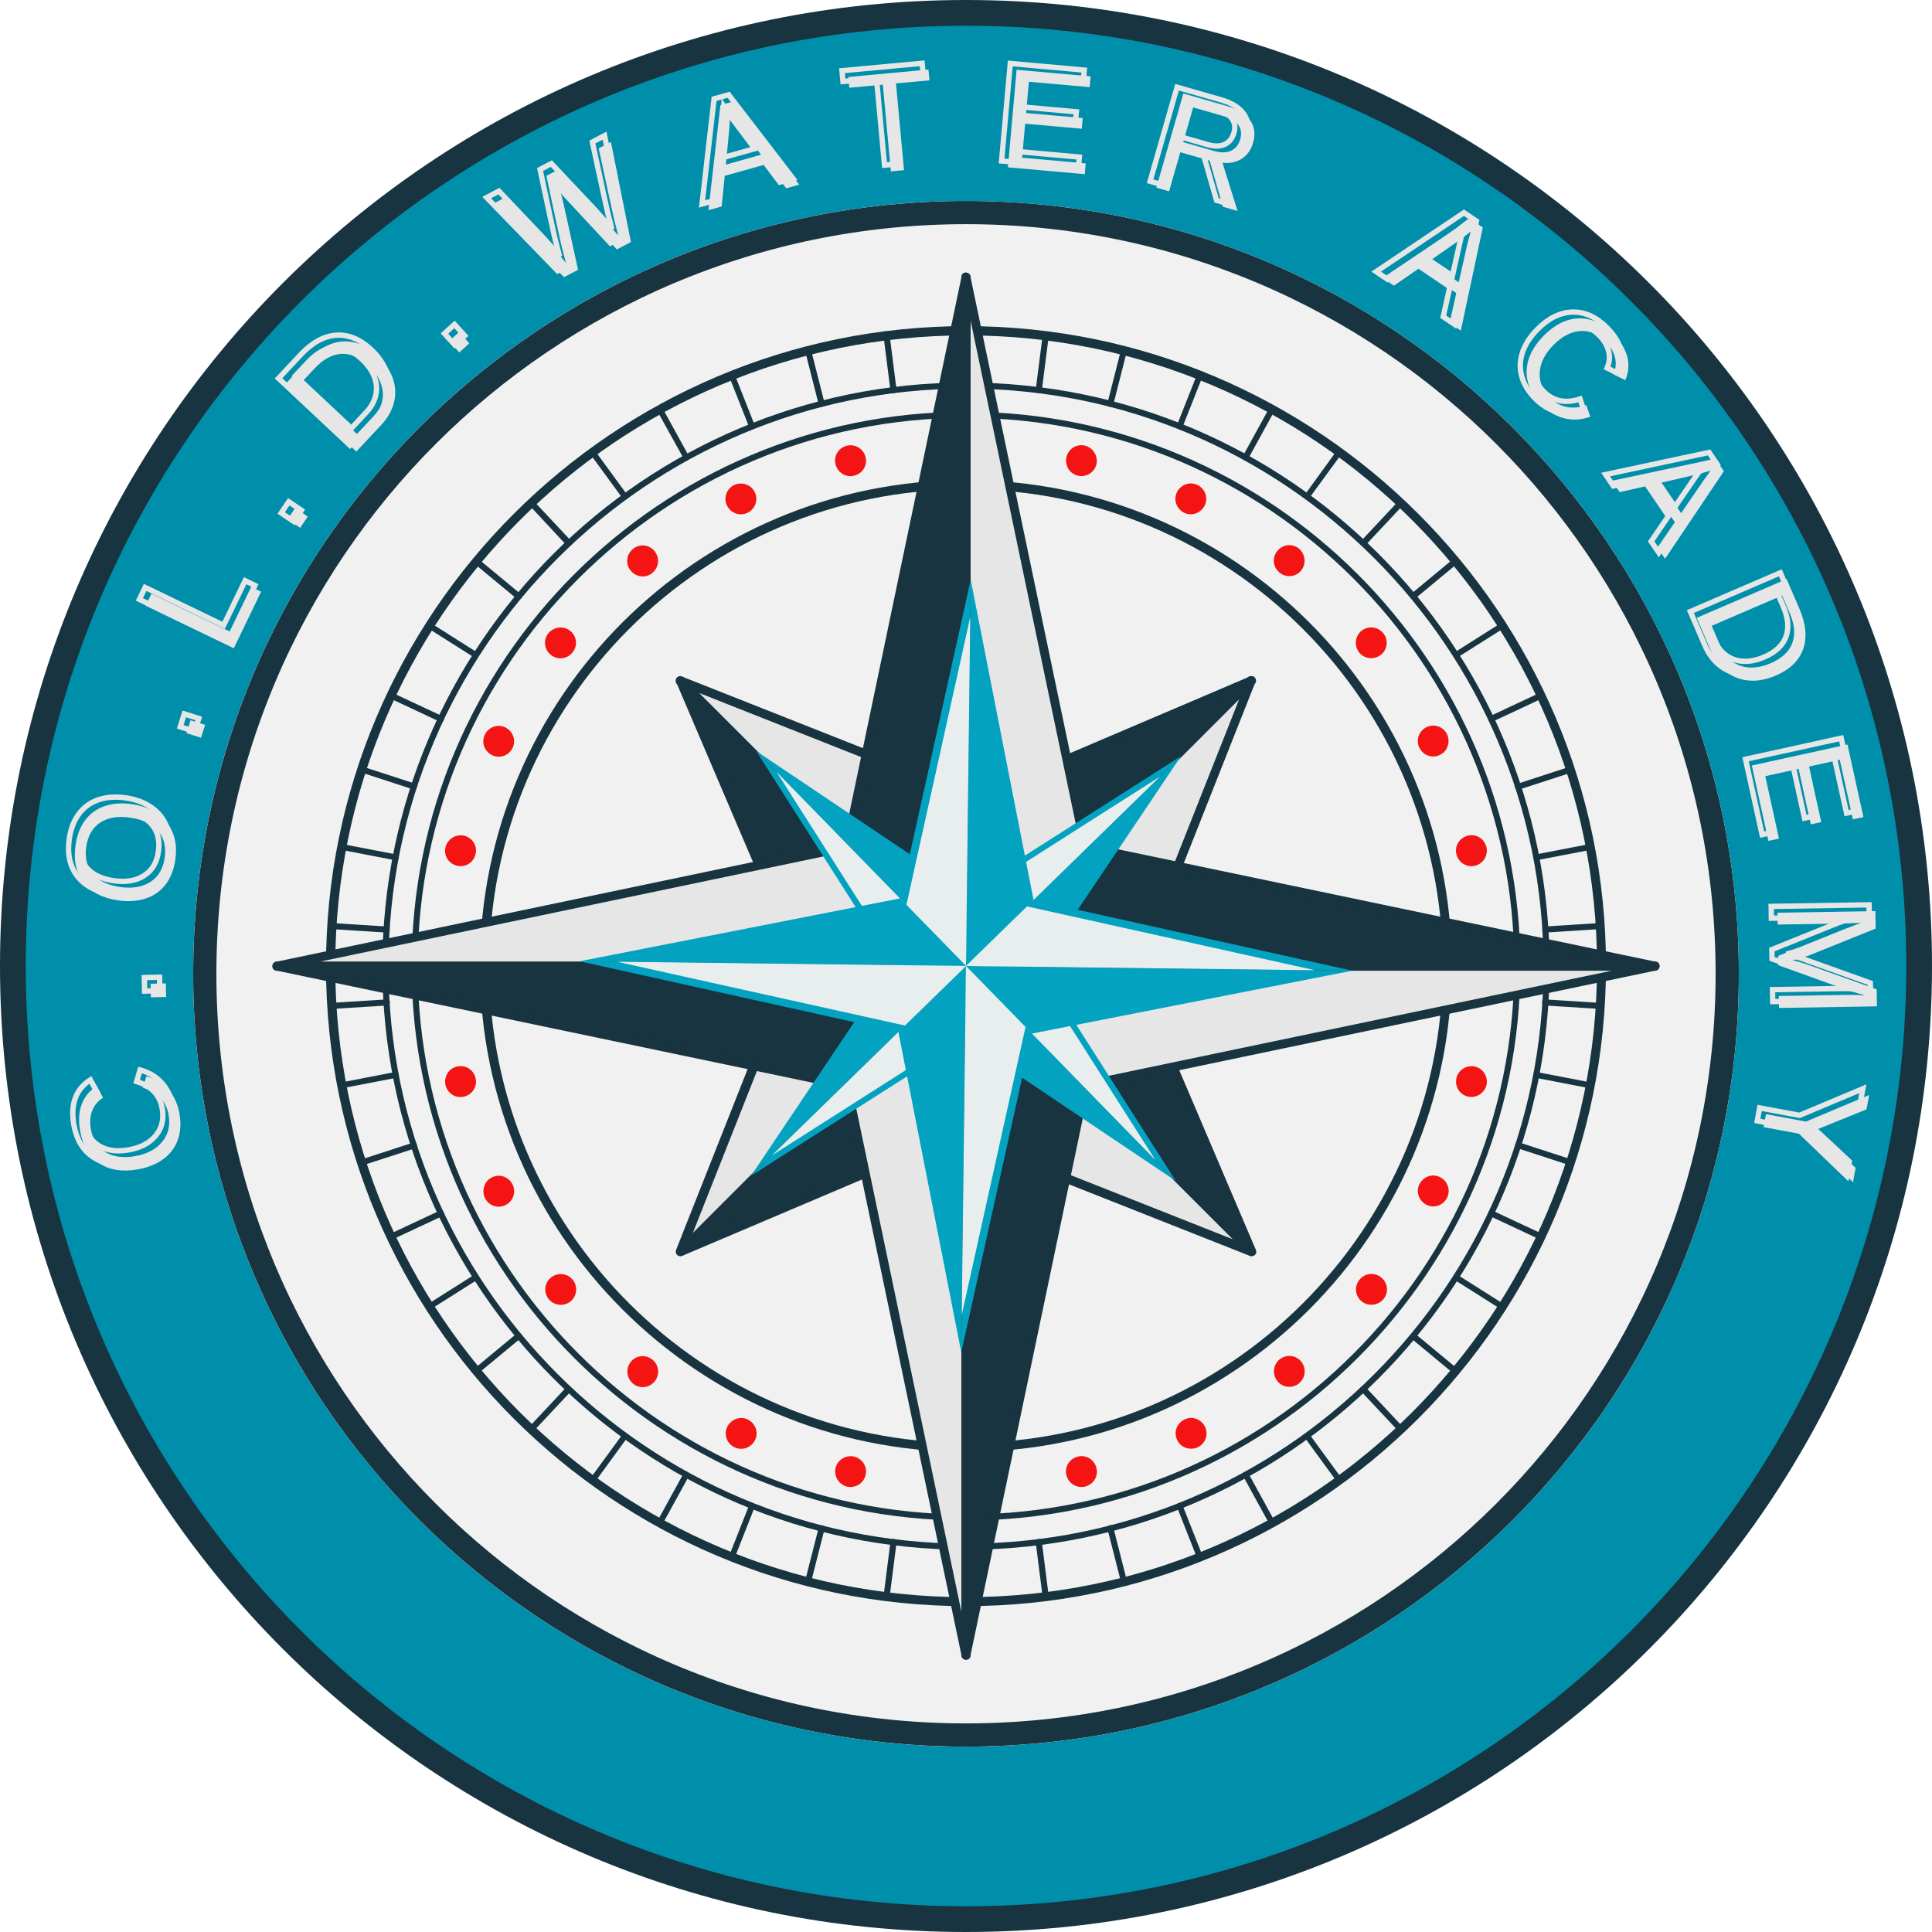 <svg xmlns:dc="http://purl.org/dc/elements/1.1/" xmlns:cc="http://creativecommons.org/ns#" xmlns:rdf="http://www.w3.org/1999/02/22-rdf-syntax-ns#" xmlns:svg="http://www.w3.org/2000/svg" xmlns="http://www.w3.org/2000/svg" xmlns:sodipodi="http://sodipodi.sourceforge.net/DTD/sodipodi-0.dtd" xmlns:inkscape="http://www.inkscape.org/namespaces/inkscape" width="1000" viewBox="0 0 750 750" height="1000" preserveAspectRatio="xMidYMid meet" id="svg1542" sodipodi:docname="Logo Cold Water Academy.svg" inkscape:version="1.0.2-2 (e86c870879, 2021-01-15)"><defs id="defs1230"><g id="g1195"></g><clipPath id="38d2c83a39"><path d="M 375 0 C 167.895 0 0 167.895 0 375 C 0 582.105 167.895 750 375 750 C 582.105 750 750 582.105 750 375 C 750 167.895 582.105 0 375 0 Z M 375 0 " clip-rule="nonzero" id="path1197"></path></clipPath><clipPath id="f9cbaa9f65"><path d="M 9.992 9.992 L 740.004 9.992 L 740.004 740.008 L 9.992 740.008 Z M 9.992 9.992 " clip-rule="nonzero" id="path1200"></path></clipPath><clipPath id="0f01c480a8"><path d="M 375 9.992 C 173.414 9.992 9.992 173.414 9.992 375 C 9.992 576.586 173.414 740.008 375 740.008 C 576.586 740.008 740.008 576.586 740.008 375 C 740.008 173.414 576.586 9.992 375 9.992 Z M 375 9.992 " clip-rule="nonzero" id="path1203"></path></clipPath><clipPath id="14f73bbad7"><path d="M 75 78.023 L 675 78.023 L 675 678.023 L 75 678.023 Z M 75 78.023 " clip-rule="nonzero" id="path1206"></path></clipPath><clipPath id="41c1a7d721"><path d="M 375 78.023 C 209.316 78.023 75 212.336 75 378.023 C 75 543.707 209.316 678.023 375 678.023 C 540.684 678.023 675 543.707 675 378.023 C 675 212.336 540.684 78.023 375 78.023 Z M 375 78.023 " clip-rule="nonzero" id="path1209"></path></clipPath><clipPath id="5738294012"><path d="M 105.656 105.656 L 644.156 105.656 L 644.156 644.156 L 105.656 644.156 Z M 105.656 105.656 " clip-rule="nonzero" id="path1212"></path></clipPath><clipPath id="be4fb81363"><path d="M 105.656 105.656 L 644.156 105.656 L 644.156 644.156 L 105.656 644.156 Z M 105.656 105.656 " clip-rule="nonzero" id="path1215"></path></clipPath><clipPath id="2afc8e4282"><path d="M 349 225 L 375 225 L 375 375 L 349 375 Z M 349 225 " clip-rule="nonzero" id="path1218"></path></clipPath><clipPath id="0bf1ec9a4c"><path d="M 374 225 L 401 225 L 401 375 L 374 375 Z M 374 225 " clip-rule="nonzero" id="path1221"></path></clipPath><clipPath id="f0764c5f47"><path d="M 225 374 L 375 374 L 375 401 L 225 401 Z M 225 374 " clip-rule="nonzero" id="path1224"></path></clipPath><clipPath id="736ab1291c"><path d="M 225 349 L 375 349 L 375 375 L 225 375 Z M 225 349 " clip-rule="nonzero" id="path1227"></path></clipPath></defs><g clip-path="url(#38d2c83a39)" id="g1234"><rect x="-75" width="900" fill="#183440" y="-75" height="900" fill-opacity="1" id="rect1232"></rect></g><g clip-path="url(#f9cbaa9f65)" id="g1240"><g clip-path="url(#0f01c480a8)" id="g1238"><path fill="#008fab" d="M 9.992,9.992 H 740.008 V 740.008 H 9.992 Z m 0,0" fill-opacity="1" fill-rule="nonzero" id="path1236"></path></g></g><g clip-path="url(#14f73bbad7)" id="g1248"><g clip-path="url(#41c1a7d721)" id="g1246"><path fill="#e6e6e6" d="M 75,78.023 H 675 V 678.023 H 75 Z m 0,0" fill-opacity="1" fill-rule="nonzero" id="path1242"></path><path stroke-linecap="butt" transform="matrix(0.75,0,0,0.75,75,78.023)" fill="none" stroke-linejoin="miter" d="M 400,9.56403e-4 C 179.089,9.56403e-4 1.34e-6,179.084 1.34e-6,400.001 c 0,220.911 179.089,400 400,400 220.911,0 400,-179.089 400,-400 C 800,179.084 620.911,9.56403e-4 400,9.56403e-4 Z m 0,0" stroke="#183440" stroke-width="24" stroke-opacity="1" stroke-miterlimit="4" id="path1244" style="fill:#f1f1f1;fill-opacity:1"></path></g></g><g fill="#e6e6e6" fill-opacity="1" id="g1256"><g transform="translate(72.911, 453.289)" id="g1254"><g id="g1252"><path d="M -37.625 -14.906 C -36.883 -10.77 -34.973 -7.789 -31.891 -5.969 C -28.805 -4.156 -24.945 -3.664 -20.312 -4.5 C -15.738 -5.332 -12.27 -7.195 -9.906 -10.094 C -7.551 -13 -6.742 -16.5 -7.484 -20.594 C -8.43 -25.832 -11.738 -29.301 -17.406 -31 L -16.078 -35.516 C -12.578 -34.555 -9.734 -32.832 -7.547 -30.344 C -5.359 -27.852 -3.93 -24.77 -3.266 -21.094 C -2.586 -17.32 -2.781 -13.922 -3.844 -10.891 C -4.914 -7.859 -6.773 -5.359 -9.422 -3.391 C -12.078 -1.422 -15.395 -0.07 -19.375 0.656 C -25.344 1.727 -30.312 0.961 -34.281 -1.641 C -38.25 -4.242 -40.75 -8.395 -41.781 -14.094 C -42.5 -18.082 -42.316 -21.555 -41.234 -24.516 C -40.16 -27.473 -38.207 -29.859 -35.375 -31.672 L -32.906 -27.156 C -34.926 -25.883 -36.336 -24.18 -37.141 -22.047 C -37.941 -19.922 -38.102 -17.539 -37.625 -14.906 Z M -37.625 -14.906 " id="path1250"></path></g></g></g><g fill="#e6e6e6" fill-opacity="1" id="g1264"><g transform="translate(64.587, 392.081)" id="g1262"><g id="g1260"><path d="M -0.109 -5.047 L -6.016 -4.922 L -6.125 -10.188 L -0.219 -10.312 Z M -0.109 -5.047 " id="path1258"></path></g></g></g><g fill="#e6e6e6" fill-opacity="1" id="g1272"><g transform="translate(64.477, 354.833)" id="g1270"><g id="g1268"><path d="M -13.281 -42.656 C -9.332 -42.094 -5.988 -40.848 -3.25 -38.922 C -0.508 -36.992 1.445 -34.504 2.625 -31.453 C 3.812 -28.41 4.133 -24.977 3.594 -21.156 C 3.039 -17.289 1.781 -14.066 -0.188 -11.484 C -2.164 -8.898 -4.742 -7.082 -7.922 -6.031 C -11.098 -4.988 -14.664 -4.75 -18.625 -5.312 C -24.645 -6.176 -29.113 -8.5 -32.031 -12.281 C -34.957 -16.062 -36 -20.883 -35.156 -26.75 C -34.602 -30.582 -33.363 -33.797 -31.438 -36.391 C -29.508 -38.992 -26.988 -40.828 -23.875 -41.891 C -20.758 -42.961 -17.227 -43.219 -13.281 -42.656 Z M -14.031 -37.438 C -18.707 -38.113 -22.547 -37.473 -25.547 -35.516 C -28.555 -33.555 -30.367 -30.438 -30.984 -26.156 C -31.598 -21.852 -30.754 -18.336 -28.453 -15.609 C -26.16 -12.891 -22.641 -11.188 -17.891 -10.5 C -13.16 -9.82 -9.238 -10.473 -6.125 -12.453 C -3.02 -14.43 -1.164 -17.531 -0.562 -21.75 C 0.051 -26.094 -0.812 -29.617 -3.156 -32.328 C -5.5 -35.035 -9.125 -36.738 -14.031 -37.438 Z M -14.031 -37.438 " id="path1266"></path></g></g></g><g fill="#e6e6e6" fill-opacity="1" id="g1280"><g transform="translate(76.522, 291.209)" id="g1278"><g id="g1276"><path d="M 1.516 -4.812 L -4.125 -6.594 L -2.547 -11.609 L 3.094 -9.828 Z M 1.516 -4.812 " id="path1274"></path></g></g></g><g fill="#e6e6e6" fill-opacity="1" id="g1288"><g transform="translate(88.8, 255.73)" id="g1286"><g id="g1284"><path d="M 1.969 -4.078 L -32.266 -20.609 L -30.016 -25.25 L 0.438 -10.547 L 8.781 -27.859 L 12.562 -26.031 Z M 1.969 -4.078 " id="path1282"></path></g></g></g><g fill="#e6e6e6" fill-opacity="1" id="g1296"><g transform="translate(113.705,209.088)" id="g1294"><g id="g1292"><path d="M 2.828,-4.188 -2.062,-7.5 l 2.938,-4.359 4.891,3.312 z m 0,0" id="path1290"></path></g></g></g><g fill="#e6e6e6" fill-opacity="1" id="g1304"><g transform="translate(135.23, 178.6)" id="g1302"><g id="g1300"><path d="M 11.297 -40.469 C 14.172 -37.781 16.156 -34.875 17.25 -31.75 C 18.344 -28.625 18.504 -25.504 17.734 -22.391 C 16.961 -19.273 15.32 -16.375 12.812 -13.688 L 3.094 -3.312 L -24.656 -29.297 L -16.062 -38.469 C -11.656 -43.164 -7.078 -45.688 -2.328 -46.031 C 2.422 -46.383 6.961 -44.531 11.297 -40.469 Z M 7.75 -36.688 C 4.312 -39.906 0.812 -41.414 -2.75 -41.219 C -6.312 -41.02 -9.766 -39.133 -13.109 -35.562 L -18.109 -30.234 L 3.609 -9.891 L 9.391 -16.062 C 11.297 -18.102 12.523 -20.312 13.078 -22.688 C 13.641 -25.07 13.461 -27.461 12.547 -29.859 C 11.641 -32.266 10.039 -34.539 7.75 -36.688 Z M 7.75 -36.688 " id="path1298"></path></g></g></g><g fill="#e6e6e6" fill-opacity="1" id="g1310"><g transform="translate(179.38, 135.397)" id="g1308"><g id="g1306"></g></g></g><g fill="#e6e6e6" fill-opacity="1" id="g1318"><g transform="translate(208.821, 112.913)" id="g1316"><g id="g1314"><path d="M 36.109 -18.953 L 30.656 -16.094 L 13.609 -34.422 C 12.516 -35.555 10.695 -37.66 8.156 -40.734 C 8.707 -38.66 9.164 -36.926 9.531 -35.531 C 9.895 -34.145 11.91 -25.023 15.578 -8.172 L 10.125 -5.312 L -17.453 -33.766 L -12.703 -36.266 L 4.562 -18.062 C 6.688 -15.77 8.797 -13.363 10.891 -10.844 C 10.359 -12.789 9.797 -14.93 9.203 -17.266 C 8.617 -19.598 6.648 -28.727 3.297 -44.656 L 7.656 -46.953 L 24.516 -29.078 C 27.211 -26.109 29.43 -23.578 31.172 -21.484 L 30.953 -22.438 C 30.422 -24.488 29.988 -26.16 29.656 -27.453 C 29.32 -28.754 27.301 -38.039 23.594 -55.312 L 28.344 -57.797 Z M 36.109 -18.953 " id="path1312"></path></g></g></g><g fill="#e6e6e6" fill-opacity="1" id="g1326"><g transform="translate(274.897, 81.622)" id="g1324"><g id="g1322"><path d="M 30.312 -8.516 L 23.109 -18.047 L 6.453 -13.359 L 5.25 -1.469 L 0.109 -0.031 L 4.766 -40.828 L 10.406 -42.406 L 35.375 -9.953 Z M 8.562 -37.859 L 8.516 -37.062 C 8.492 -35.508 8.375 -33.488 8.156 -31 L 6.875 -17.656 L 20.562 -21.516 L 12.438 -32.266 C 11.625 -33.316 10.77 -34.531 9.875 -35.906 Z M 8.562 -37.859 " id="path1320"></path></g></g></g><g fill="#e6e6e6" fill-opacity="1" id="g1334"><g transform="translate(331.596, 67.855)" id="g1332"><g id="g1330"><path d="M 16.219 -35.469 L 19.344 -1.797 L 14.234 -1.328 L 11.109 -35 L -1.891 -33.781 L -2.281 -37.969 L 28.828 -40.859 L 29.219 -36.672 Z M 16.219 -35.469 " id="path1328"></path></g></g></g><g fill="#e6e6e6" fill-opacity="1" id="g1342"><g transform="translate(386.757, 64.552)" id="g1340"><g id="g1338"><path d="M 4.516 0.406 L 7.891 -37.453 L 36.625 -34.906 L 36.25 -30.719 L 12.656 -32.812 L 11.578 -20.672 L 33.562 -18.719 L 33.188 -14.578 L 11.203 -16.531 L 10.031 -3.328 L 34.719 -1.125 L 34.344 3.062 Z M 4.516 0.406 " id="path1336"></path></g></g></g><g fill="#e6e6e6" fill-opacity="1" id="g1350"><g transform="translate(444.53, 71.596)" id="g1348"><g id="g1346"><path d="M 30.188 8.672 L 25.062 -9.234 L 13.672 -12.5 L 9.312 2.672 L 4.359 1.25 L 14.844 -35.297 L 32.031 -30.359 C 36.145 -29.18 39.062 -27.348 40.781 -24.859 C 42.5 -22.379 42.883 -19.492 41.938 -16.203 C 41.156 -13.484 39.707 -11.426 37.594 -10.031 C 35.477 -8.645 32.957 -8.102 30.031 -8.406 L 35.891 10.297 Z M 36.938 -17.594 C 37.551 -19.707 37.297 -21.531 36.172 -23.062 C 35.047 -24.594 33.125 -25.75 30.406 -26.531 L 18.656 -29.906 L 14.797 -16.422 L 26.75 -12.984 C 29.363 -12.234 31.555 -12.266 33.328 -13.078 C 35.109 -13.891 36.312 -15.395 36.938 -17.594 Z M 36.938 -17.594 " id="path1344"></path></g></g></g><g fill="#e6e6e6" fill-opacity="1" id="g1356"><g transform="translate(503.101, 91.221)" id="g1354"><g id="g1352"></g></g></g><g fill="#e6e6e6" fill-opacity="1" id="g1364"><g transform="translate(536.59, 107.859)" id="g1362"><g id="g1360"><path d="M 26.141 17.562 L 28.734 5.906 L 14.359 -3.75 L 4.531 3.047 L 0.094 0.062 L 34.172 -22.844 L 39.031 -19.578 L 30.5 20.5 Z M 34.375 -18.031 L 33.75 -17.531 C 32.539 -16.539 30.922 -15.32 28.891 -13.875 L 17.891 -6.203 L 29.688 1.719 L 32.641 -11.438 C 32.91 -12.738 33.273 -14.176 33.734 -15.75 Z M 34.375 -18.031 " id="path1358"></path></g></g></g><g fill="#e6e6e6" fill-opacity="1" id="g1372"><g transform="translate(583.821, 141.866)" id="g1370"><g id="g1368"><path d="M 39.391 -9.328 C 36.41 -12.285 33.133 -13.629 29.562 -13.359 C 25.988 -13.086 22.547 -11.281 19.234 -7.938 C 15.953 -4.633 14.176 -1.117 13.906 2.609 C 13.633 6.336 14.973 9.664 17.922 12.594 C 21.703 16.344 26.398 17.289 32.016 15.438 L 33.531 19.922 C 30.094 21.117 26.766 21.328 23.547 20.547 C 20.336 19.773 17.406 18.07 14.75 15.438 C 12.031 12.727 10.238 9.82 9.375 6.719 C 8.52 3.625 8.613 0.516 9.656 -2.609 C 10.707 -5.742 12.664 -8.75 15.531 -11.625 C 19.801 -15.926 24.305 -18.141 29.047 -18.266 C 33.785 -18.398 38.211 -16.43 42.328 -12.359 C 45.191 -9.492 47.031 -6.539 47.844 -3.5 C 48.664 -0.457 48.426 2.613 47.125 5.719 L 42.531 3.422 C 43.469 1.223 43.656 -0.977 43.094 -3.188 C 42.531 -5.395 41.297 -7.441 39.391 -9.328 Z M 39.391 -9.328 " id="path1366"></path></g></g></g><g fill="#e6e6e6" fill-opacity="1" id="g1380"><g transform="translate(625.686, 186.548)" id="g1378"><g id="g1376"><path d="M 17.719 26.031 L 24.484 16.172 L 14.734 1.859 L 3.062 4.5 L 0.062 0.094 L 40.219 -8.469 L 43.516 -3.625 L 20.688 30.375 Z M 38.625 -3.938 L 37.859 -3.703 C 36.367 -3.242 34.41 -2.719 31.984 -2.125 L 18.922 0.906 L 26.922 12.656 L 34.547 1.547 C 35.285 0.43 36.16 -0.77 37.172 -2.062 Z M 38.625 -3.938 " id="path1374"></path></g></g></g><g fill="#e6e6e6" fill-opacity="1" id="g1388"><g transform="translate(656.863, 235.692)" id="g1386"><g id="g1384"><path d="M 32.562 26.531 C 28.957 28.094 25.504 28.75 22.203 28.5 C 18.898 28.258 15.973 27.16 13.422 25.203 C 10.879 23.254 8.879 20.594 7.422 17.219 L 1.797 4.156 L 36.703 -10.891 L 41.688 0.672 C 44.227 6.578 44.707 11.773 43.125 16.266 C 41.551 20.754 38.031 24.176 32.562 26.531 Z M 30.516 21.766 C 34.848 19.898 37.641 17.297 38.891 13.953 C 40.141 10.609 39.797 6.688 37.859 2.188 L 34.953 -4.531 L 7.609 7.25 L 10.969 15.031 C 12.07 17.594 13.602 19.602 15.562 21.062 C 17.531 22.52 19.797 23.312 22.359 23.438 C 24.922 23.562 27.641 23.004 30.516 21.766 Z M 30.516 21.766 " id="path1382"></path></g></g></g><g fill="#e6e6e6" fill-opacity="1" id="g1396"><g transform="translate(679.087, 292.749)" id="g1394"><g id="g1392"><path d="M 0.969 4.422 L 38.094 -3.734 L 44.297 24.438 L 40.203 25.328 L 35.109 2.203 L 23.188 4.828 L 27.922 26.391 L 23.859 27.281 L 19.125 5.719 L 6.188 8.562 L 11.516 32.781 L 7.406 33.688 Z M 0.969 4.422 " id="path1390"></path></g></g></g><g fill="#e6e6e6" fill-opacity="1" id="g1404"><g transform="translate(689.926, 349.788)" id="g1402"><g id="g1400"><path d="M 0.609 36.859 L 25.969 36.438 C 28.781 36.395 31.484 36.438 34.078 36.562 C 30.836 35.727 28.301 34.977 26.469 34.312 L 0.406 24.906 L 0.344 21.297 L 26.094 10.906 L 30.656 9.328 L 33.609 8.391 L 30.609 8.516 L 25.516 8.703 L 0.156 9.125 L 0.078 4.531 L 38.094 3.906 L 38.203 10.688 L 12 21.234 C 10.945 21.609 9.816 21.973 8.609 22.328 C 7.398 22.68 6.523 22.914 5.984 23.031 C 6.711 23.164 7.812 23.445 9.281 23.875 C 10.758 24.312 11.688 24.613 12.062 24.781 L 38.594 34.266 L 38.703 40.875 L 0.688 41.5 Z M 0.609 36.859 " id="path1398"></path></g></g></g><g fill="#e6e6e6" fill-opacity="1" id="g1412"><g transform="translate(688.448, 416.947)" id="g1410"><g id="g1408"><path d="M 11.672 23.484 L -3.828 20.609 L -2.891 15.578 L 12.609 18.453 L 37.156 8.141 L 36.125 13.703 L 16.219 21.781 L 31.906 36.422 L 30.875 41.984 Z M 11.672 23.484 " id="path1406"></path></g></g></g><path stroke-linecap="butt" transform="matrix(-0.132, -0.728, 0.728, -0.132, 19.484, 460.069)" fill="none" stroke-linejoin="miter" d="M 28.87 23.554 C 23.185 23.555 18.763 25.383 15.601 29.043 C 12.441 32.697 10.864 37.711 10.865 44.082 C 10.864 50.373 12.511 55.439 15.804 59.263 C 19.096 63.092 23.55 65.008 29.165 65.005 C 36.357 65.008 41.764 61.443 45.385 54.322 L 51.075 57.169 C 48.961 61.592 45.987 64.958 42.159 67.264 C 38.33 69.575 33.89 70.729 28.838 70.727 C 23.657 70.728 19.18 69.656 15.402 67.503 C 11.625 65.35 8.743 62.276 6.763 58.282 C 4.783 54.282 3.789 49.549 3.791 44.079 C 3.792 35.89 6.004 29.474 10.427 24.83 C 14.848 20.192 20.975 17.868 28.8 17.867 C 34.269 17.87 38.839 18.937 42.506 21.076 C 46.179 23.215 48.871 26.389 50.6 30.59 L 43.999 32.78 C 42.812 29.792 40.898 27.505 38.261 25.928 C 35.624 24.346 32.496 23.555 28.87 23.554 Z M 28.87 23.554 " stroke="#e6e6e6" stroke-width="2.8" stroke-opacity="1" stroke-miterlimit="4" id="path1414"></path><path stroke-linecap="butt" transform="matrix(-0.015, -0.74, 0.74, -0.015, 10.343, 390.708)" fill="none" stroke-linejoin="miter" d="M 6.818 62.017 L 13.923 62.016 L 13.927 70.002 L 6.817 69.998 Z M 6.818 62.017 " stroke="#e6e6e6" stroke-width="2.8" stroke-opacity="1" stroke-miterlimit="4" id="path1416"></path><path stroke-linecap="butt" transform="matrix(0.105, -0.733, 0.733, 0.105, 10.746, 345.043)" fill="none" stroke-linejoin="miter" d="M 54.5 44.082 C 54.501 49.451 53.475 54.156 51.419 58.188 C 49.368 62.224 46.422 65.323 42.578 67.483 C 38.74 69.648 34.209 70.729 28.984 70.726 C 23.707 70.731 19.155 69.661 15.33 67.522 C 11.5 65.383 8.577 62.289 6.563 58.243 C 4.544 54.198 3.537 49.475 3.537 44.079 C 3.533 35.864 5.785 29.443 10.278 24.817 C 14.775 20.184 21.033 17.87 29.056 17.867 C 34.281 17.87 38.813 18.911 42.651 20.989 C 46.493 23.062 49.426 26.085 51.454 30.044 C 53.488 34.007 54.5 38.687 54.5 44.082 Z M 47.393 44.082 C 47.394 37.69 45.795 32.667 42.597 29.026 C 39.404 25.378 34.888 23.557 29.055 23.555 C 23.175 23.555 18.629 25.353 15.418 28.953 C 12.212 32.547 10.61 37.591 10.607 44.079 C 10.607 50.52 12.229 55.629 15.474 59.408 C 18.718 63.187 23.222 65.079 28.98 65.081 C 34.914 65.079 39.46 63.249 42.636 59.59 C 45.807 55.937 47.391 50.762 47.393 44.082 Z M 47.393 44.082 " stroke="#e6e6e6" stroke-width="2.8" stroke-opacity="1" stroke-miterlimit="4" id="path1418"></path><path stroke-linecap="butt" transform="matrix(0.222, -0.706, 0.706, 0.222, 24.662, 273.197)" fill="none" stroke-linejoin="miter" d="M 6.816 62.019 L 13.925 62.014 L 13.923 69.999 L 6.818 69.997 Z M 6.816 62.019 " stroke="#e6e6e6" stroke-width="2.8" stroke-opacity="1" stroke-miterlimit="4" id="path1420"></path><path stroke-linecap="butt" transform="matrix(0.322, -0.667, 0.667, 0.322, 39.697, 230.764)" fill="none" stroke-linejoin="miter" d="M 6.126 69.999 L 6.127 18.635 L 13.088 18.633 L 13.086 64.313 L 39.045 64.312 L 39.044 70.002 Z M 6.126 69.999 " stroke="#e6e6e6" stroke-width="2.8" stroke-opacity="1" stroke-miterlimit="4" id="path1422"></path><path stroke-linecap="butt" transform="matrix(0.414, -0.613, 0.613, 0.414, 68.33, 177.64)" fill="none" stroke-linejoin="miter" d="M 6.817 62.017 L 13.925 62.017 L 13.926 70.003 L 6.815 69.998 Z M 6.817 62.017 " stroke="#e6e6e6" stroke-width="2.8" stroke-opacity="1" stroke-miterlimit="4" id="path1424"></path><path stroke-linecap="butt" transform="matrix(0.506, -0.54, 0.54, 0.506, 94.964, 140.746)" fill="none" stroke-linejoin="miter" d="M 50.346 43.791 C 50.343 49.085 49.313 53.722 47.244 57.697 C 45.179 61.669 42.253 64.713 38.457 66.828 C 34.668 68.944 30.295 70.002 25.336 70.003 L 6.126 70.001 L 6.127 18.636 L 23.115 18.636 C 31.811 18.635 38.524 20.816 43.252 25.18 C 47.981 29.543 50.346 35.744 50.346 43.791 Z M 43.345 43.788 C 43.342 37.422 41.601 32.567 38.112 29.226 C 34.627 25.881 29.578 24.21 22.965 24.213 L 13.09 24.212 L 13.087 64.424 L 24.534 64.421 C 28.302 64.421 31.615 63.597 34.469 61.944 C 37.324 60.29 39.52 57.91 41.048 54.801 C 42.581 51.689 43.344 48.018 43.345 43.788 Z M 43.345 43.788 " stroke="#e6e6e6" stroke-width="2.8" stroke-opacity="1" stroke-miterlimit="4" id="path1426"></path><path stroke-linecap="butt" transform="matrix(0.655, -0.344, 0.344, 0.655, 182.303, 64.592)" fill="none" stroke-linejoin="miter" d="M 55.081 70.001 L 46.774 69.999 L 37.875 37.371 C 37.294 35.332 36.443 31.673 35.323 26.401 C 34.692 29.216 34.157 31.576 33.721 33.475 C 33.283 35.367 29.968 47.544 23.768 70.001 L 15.454 70.001 L 0.327 18.633 L 7.585 18.633 L 16.805 51.263 C 17.899 55.347 18.907 59.547 19.83 63.876 C 20.416 61.203 21.089 58.285 21.852 55.127 C 22.622 51.967 25.991 39.801 31.973 18.635 L 38.641 18.636 L 47.575 50.608 C 48.933 55.833 50.003 60.256 50.78 63.876 L 51.109 62.601 C 51.766 59.805 52.299 57.528 52.712 55.765 C 53.128 54.006 56.544 41.625 62.958 18.636 L 70.212 18.634 Z M 55.081 70.001 " stroke="#e6e6e6" stroke-width="2.8" stroke-opacity="1" stroke-miterlimit="4" id="path1428"></path><path stroke-linecap="butt" transform="matrix(0.713, -0.2, 0.2, 0.713, 258.431, 29.301)" fill="none" stroke-linejoin="miter" d="M 42.544 69.999 L 36.675 54.978 L 13.271 54.982 L 7.366 69.999 L 0.145 70.002 L 21.105 18.635 L 29.016 18.634 L 49.653 70.002 Z M 24.974 23.884 L 24.644 24.904 C 24.038 26.921 23.134 29.512 21.945 32.67 L 15.386 49.547 L 34.595 49.547 L 27.996 32.595 C 27.317 30.918 26.638 29.022 25.954 26.911 Z M 24.974 23.884 " stroke="#e6e6e6" stroke-width="2.8" stroke-opacity="1" stroke-miterlimit="4" id="path1430"></path><path stroke-linecap="butt" transform="matrix(0.737, -0.068, 0.068, 0.737, 324.361, 13.823)" fill="none" stroke-linejoin="miter" d="M 26.249 24.32 L 26.245 70.001 L 19.323 70 L 19.321 24.323 L 1.677 24.321 L 1.675 18.634 L 43.891 18.634 L 43.893 24.321 Z M 26.249 24.32 " stroke="#e6e6e6" stroke-width="2.8" stroke-opacity="1" stroke-miterlimit="4" id="path1432"></path><path stroke-linecap="butt" transform="matrix(0.737, 0.066, -0.066, 0.737, 388.911, 10.501)" fill="none" stroke-linejoin="miter" d="M 6.127 70 L 6.125 18.633 L 45.094 18.633 L 45.098 24.324 L 13.085 24.324 L 13.085 40.802 L 42.909 40.8 L 42.905 46.411 L 13.087 46.412 L 13.086 64.315 L 46.587 64.315 L 46.59 70 Z M 6.127 70 " stroke="#e6e6e6" stroke-width="2.8" stroke-opacity="1" stroke-miterlimit="4" id="path1434"></path><path stroke-linecap="butt" transform="matrix(0.711, 0.204, -0.204, 0.711, 456.383, 19.352)" fill="none" stroke-linejoin="miter" d="M 42.435 70.001 L 29.092 48.673 L 13.087 48.672 L 13.088 70.002 L 6.126 70.002 L 6.122 18.634 L 30.292 18.636 C 36.079 18.633 40.547 19.931 43.69 22.52 C 46.836 25.104 48.415 28.708 48.412 33.327 C 48.414 37.142 47.298 40.35 45.074 42.949 C 42.851 45.553 39.785 47.19 35.874 47.874 L 50.456 69.999 Z M 41.415 33.397 C 41.414 30.41 40.398 28.132 38.371 26.562 C 36.341 24.998 33.419 24.211 29.604 24.214 L 13.088 24.211 L 13.089 43.17 L 29.894 43.166 C 33.562 43.168 36.403 42.314 38.403 40.598 C 40.41 38.885 41.411 36.484 41.415 33.397 Z M 41.415 33.397 " stroke="#e6e6e6" stroke-width="2.8" stroke-opacity="1" stroke-miterlimit="4" id="path1436"></path><path stroke-linecap="butt" transform="matrix(0.614, 0.413, -0.413, 0.614, 563.04, 62.407)" fill="none" stroke-linejoin="miter" d="M 42.542 70.001 L 36.673 54.98 L 13.269 54.979 L 7.365 70.002 L 0.148 69.999 L 21.108 18.637 L 29.018 18.638 L 49.65 70.001 Z M 24.971 23.887 L 24.646 24.907 C 24.037 26.924 23.137 29.512 21.946 32.671 L 15.381 49.549 L 34.594 49.548 L 28 32.597 C 27.318 30.919 26.636 29.024 25.955 26.913 Z M 24.971 23.887 " stroke="#e6e6e6" stroke-width="2.8" stroke-opacity="1" stroke-miterlimit="4" id="path1438"></path><path stroke-linecap="butt" transform="matrix(0.525, 0.522, -0.522, 0.525, 617.9, 102.672)" fill="none" stroke-linejoin="miter" d="M 28.872 23.554 C 23.184 23.558 18.764 25.384 15.603 29.046 C 12.442 32.701 10.863 37.715 10.865 44.081 C 10.864 50.377 12.509 55.438 15.803 59.263 C 19.097 63.094 23.551 65.008 29.163 65.003 C 36.358 65.003 41.765 61.445 45.389 54.325 L 51.071 57.168 C 48.956 61.591 45.986 64.959 42.161 67.264 C 38.333 69.573 33.892 70.727 28.836 70.73 C 23.66 70.732 19.181 69.655 15.404 67.501 C 11.623 65.351 8.741 62.278 6.76 58.279 C 4.78 54.28 3.791 49.549 3.79 44.082 C 3.789 35.89 6.004 29.471 10.425 24.832 C 14.851 20.188 20.974 17.868 28.8 17.866 C 34.271 17.868 38.839 18.939 42.504 21.077 C 46.177 23.216 48.876 26.389 50.598 30.593 L 44.001 32.781 C 42.809 29.792 40.894 27.506 38.261 25.927 C 35.624 24.344 32.491 23.558 28.872 23.554 Z M 28.872 23.554 " stroke="#e6e6e6" stroke-width="2.8" stroke-opacity="1" stroke-miterlimit="4" id="path1440"></path><path stroke-linecap="butt" transform="matrix(0.417, 0.612, -0.612, 0.417, 666.071, 154.943)" fill="none" stroke-linejoin="miter" d="M 42.543 69.998 L 36.673 54.981 L 13.267 54.979 L 7.363 69.998 L 0.147 70.001 L 21.11 18.633 L 29.018 18.636 L 49.654 70 Z M 24.971 23.887 L 24.643 24.902 C 24.035 26.921 23.14 29.51 21.947 32.669 L 15.382 49.549 L 34.594 49.549 L 27.999 32.595 C 27.32 30.92 26.637 29.025 25.958 26.909 Z M 24.971 23.887 " stroke="#e6e6e6" stroke-width="2.8" stroke-opacity="1" stroke-miterlimit="4" id="path1442"></path><path stroke-linecap="butt" transform="matrix(0.293, 0.68, -0.68, 0.293, 701.999, 212.735)" fill="none" stroke-linejoin="miter" d="M 50.343 43.786 C 50.345 49.086 49.312 53.721 47.247 57.698 C 45.179 61.668 42.25 64.716 38.459 66.829 C 34.669 68.941 30.294 69.998 25.339 69.999 L 6.126 70.002 L 6.125 18.634 L 23.112 18.637 C 31.814 18.636 38.528 20.818 43.252 25.177 C 47.979 29.543 50.344 35.746 50.343 43.786 Z M 43.348 43.787 C 43.345 37.424 41.6 32.568 38.115 29.226 C 34.626 25.883 29.576 24.211 22.967 24.212 L 13.088 24.211 L 13.088 64.424 L 24.537 64.423 C 28.302 64.42 31.612 63.595 34.469 61.941 C 37.323 60.293 39.517 57.911 41.05 54.796 C 42.58 51.686 43.347 48.016 43.348 43.787 Z M 43.348 43.787 " stroke="#e6e6e6" stroke-width="2.8" stroke-opacity="1" stroke-miterlimit="4" id="path1444"></path><path stroke-linecap="butt" transform="matrix(0.159, 0.723, -0.723, 0.159, 727.249, 279.183)" fill="none" stroke-linejoin="miter" d="M 6.125 70.001 L 6.123 18.635 L 45.093 18.632 L 45.096 24.322 L 13.086 24.321 L 13.089 40.802 L 42.907 40.797 L 42.91 46.412 L 13.087 46.416 L 13.087 64.312 L 46.589 64.311 L 46.591 70.002 Z M 6.125 70.001 " stroke="#e6e6e6" stroke-width="2.8" stroke-opacity="1" stroke-miterlimit="4" id="path1446"></path><path stroke-linecap="butt" transform="matrix(0.012, 0.74, -0.74, 0.012, 739.289, 346.494)" fill="none" stroke-linejoin="miter" d="M 49.798 69.998 L 49.795 35.733 C 49.8 31.943 49.907 28.297 50.128 24.796 C 48.932 29.147 47.863 32.55 46.92 35.004 L 33.646 70.002 L 28.764 70.001 L 15.309 35.003 L 13.268 28.804 L 12.067 24.794 L 12.175 28.844 L 12.32 35.735 L 12.323 70.001 L 6.126 69.999 L 6.125 18.637 L 15.277 18.635 L 28.944 54.249 C 29.432 55.687 29.898 57.22 30.351 58.864 C 30.799 60.502 31.096 61.69 31.243 62.415 C 31.438 61.447 31.842 59.971 32.461 57.986 C 33.084 56.006 33.501 54.762 33.72 54.254 L 47.136 18.635 L 56.067 18.634 L 56.068 70.001 Z M 49.798 69.998 " stroke="#e6e6e6" stroke-width="2.8" stroke-opacity="1" stroke-miterlimit="4" id="path1448"></path><path stroke-linecap="butt" transform="matrix(-0.135, 0.728, -0.728, -0.135, 736.948, 423.961)" fill="none" stroke-linejoin="miter" d="M 28.328 48.711 L 28.324 70 L 21.4 70.002 L 21.398 48.709 L 1.64 18.636 L 9.293 18.633 L 24.935 43.098 L 40.501 18.637 L 48.155 18.633 Z M 28.328 48.711 " stroke="#e6e6e6" stroke-width="2.8" stroke-opacity="1" stroke-miterlimit="4" id="path1450"></path><path fill="#183440" d="M 374.996 126.605 C 238.082 126.605 126.551 238.137 126.551 375.051 C 126.551 512.078 237.969 623.5 374.996 623.5 C 512.023 623.5 623.441 512.078 623.441 375.051 C 623.441 238.137 512.023 126.605 374.996 126.605 Z M 374.996 620.016 C 239.766 620.016 130.145 510.395 130.145 375.051 C 130.145 239.82 239.766 130.199 374.996 130.199 C 510.227 130.199 619.961 239.82 619.961 375.051 C 619.961 510.281 510.227 620.016 374.996 620.016 Z M 374.996 620.016 " fill-opacity="1" fill-rule="nonzero" id="path1452"></path><path fill="#183440" d="M 374.996 563.633 C 270.988 563.633 186.301 479.059 186.301 374.941 C 186.301 270.82 270.988 186.359 374.996 186.359 C 479.004 186.359 563.578 270.934 563.578 374.941 C 563.578 478.945 479.004 563.633 374.996 563.633 Z M 374.996 189.953 C 272.898 189.953 189.895 272.957 189.895 375.051 C 189.895 477.148 272.898 560.152 374.996 560.152 C 477.094 560.152 560.094 477.148 560.094 375.051 C 560.094 272.957 477.094 189.953 374.996 189.953 Z M 374.996 189.953 " fill-opacity="1" fill-rule="nonzero" id="path1454"></path><path fill="#183440" d="M 374.996 601.598 C 250.098 601.598 148.449 499.949 148.449 375.051 C 148.449 250.156 250.098 148.508 374.996 148.508 C 499.895 148.508 601.539 250.156 601.539 375.051 C 601.539 499.949 499.895 601.598 374.996 601.598 Z M 374.996 150.867 C 251.445 150.867 150.809 251.504 150.809 375.051 C 150.809 498.602 251.336 599.238 374.996 599.238 C 498.547 599.238 599.184 498.715 599.184 375.051 C 599.184 251.504 498.547 150.867 374.996 150.867 Z M 374.996 150.867 " fill-opacity="1" fill-rule="nonzero" id="path1456"></path><path fill="#183440" d="M 374.996 590.254 C 256.387 590.254 159.797 493.773 159.797 375.051 C 159.797 256.445 256.277 159.852 374.996 159.852 C 493.602 159.852 590.195 256.332 590.195 375.051 C 590.195 493.66 493.602 590.254 374.996 590.254 Z M 374.996 162.211 C 257.625 162.211 162.152 257.68 162.152 375.051 C 162.152 492.426 257.625 587.895 374.996 587.895 C 492.367 587.895 587.84 492.426 587.84 375.051 C 587.84 257.68 492.367 162.211 374.996 162.211 Z M 374.996 162.211 " fill-opacity="1" fill-rule="nonzero" id="path1458"></path><path fill="#183440" d="M 380.949 173.777 C 380.949 177.035 378.254 179.73 374.996 179.73 C 371.738 179.73 369.043 177.035 369.043 173.777 C 369.043 170.523 371.738 167.824 374.996 167.824 C 378.254 167.824 380.949 170.523 380.949 173.777 Z M 336.023 177.484 C 336.809 180.742 334.785 183.887 331.527 184.672 C 328.273 185.461 325.125 183.438 324.34 180.18 C 323.555 176.922 325.574 173.777 328.832 172.992 C 332.09 172.32 335.234 174.227 336.023 177.484 Z M 293.004 191.074 C 294.465 193.996 293.23 197.59 290.195 199.051 C 287.277 200.512 283.68 199.273 282.223 196.242 C 280.762 193.32 281.996 189.727 285.031 188.27 C 288.062 186.922 291.656 188.156 293.004 191.074 Z M 254.141 213.988 C 256.164 216.57 255.828 220.277 253.242 222.414 C 250.66 224.547 246.953 224.098 244.82 221.516 C 242.688 218.93 243.137 215.223 245.719 213.09 C 248.301 210.957 252.121 211.406 254.141 213.988 Z M 221.344 244.875 C 223.93 246.898 224.379 250.715 222.242 253.301 C 220.109 255.883 216.402 256.332 213.82 254.199 C 211.238 252.176 210.789 248.359 212.922 245.773 C 215.055 243.305 218.762 242.855 221.344 244.875 Z M 196.188 282.391 C 199.105 283.852 200.453 287.332 198.992 290.363 C 197.535 293.285 194.051 294.633 191.02 293.172 C 188.098 291.711 186.75 288.23 188.211 285.199 C 189.672 282.164 193.266 280.93 196.188 282.391 Z M 180.125 324.398 C 183.383 325.184 185.402 328.328 184.617 331.586 C 183.832 334.844 180.688 336.863 177.43 336.078 C 174.172 335.293 172.148 332.148 172.938 328.891 C 173.723 325.746 176.867 323.723 180.125 324.398 Z M 173.723 369.098 C 176.98 369.098 179.676 371.793 179.676 375.051 C 179.676 378.309 176.98 381.004 173.723 381.004 C 170.465 381.004 167.77 378.309 167.77 375.051 C 167.77 371.793 170.465 369.098 173.723 369.098 Z M 177.43 414.027 C 180.688 413.238 183.832 415.262 184.617 418.52 C 185.402 421.777 183.383 424.922 180.125 425.707 C 176.867 426.492 173.723 424.473 172.938 421.215 C 172.262 417.957 174.172 414.699 177.43 414.027 Z M 191.02 457.043 C 193.941 455.582 197.535 456.82 198.992 459.852 C 200.453 462.773 199.219 466.367 196.188 467.828 C 193.266 469.285 189.672 468.051 188.211 465.02 C 186.863 461.984 188.098 458.391 191.02 457.043 Z M 213.934 495.906 C 216.516 493.883 220.223 494.223 222.355 496.805 C 224.379 499.387 224.039 503.094 221.457 505.227 C 218.875 507.25 215.168 506.914 213.035 504.328 C 210.898 501.746 211.348 497.926 213.934 495.906 Z M 244.82 528.703 C 246.84 526.121 250.66 525.672 253.242 527.805 C 255.828 529.824 256.277 533.645 254.141 536.227 C 252.121 538.812 248.301 539.262 245.719 537.125 C 243.246 534.992 242.797 531.285 244.82 528.703 Z M 282.332 553.863 C 283.793 550.941 287.277 549.594 290.309 551.055 C 293.23 552.516 294.578 555.996 293.117 559.027 C 291.656 561.949 288.176 563.297 285.141 561.836 C 282.109 560.375 280.875 556.781 282.332 553.863 Z M 324.34 569.922 C 325.125 566.668 328.273 564.758 331.527 565.43 C 334.785 566.219 336.809 569.363 336.023 572.617 C 335.234 575.875 332.09 577.785 328.832 577.113 C 325.688 576.324 323.668 573.18 324.34 569.922 Z M 369.043 576.324 C 369.043 573.066 371.738 570.371 374.996 570.371 C 378.254 570.371 380.949 573.066 380.949 576.324 C 380.949 579.582 378.254 582.277 374.996 582.277 C 371.738 582.277 369.043 579.582 369.043 576.324 Z M 413.969 572.617 C 413.184 569.363 415.207 566.219 418.461 565.43 C 421.719 564.645 424.863 566.668 425.652 569.922 C 426.438 573.18 424.414 576.324 421.16 577.113 C 417.902 577.785 414.758 575.875 413.969 572.617 Z M 456.988 559.027 C 455.527 556.109 456.762 552.516 459.797 551.055 C 462.715 549.594 466.309 550.828 467.77 553.863 C 469.23 556.781 467.996 560.375 464.961 561.836 C 461.93 563.184 458.336 561.949 456.988 559.027 Z M 495.852 536.117 C 493.828 533.531 494.164 529.824 496.75 527.691 C 499.332 525.672 503.039 526.008 505.172 528.59 C 507.195 531.172 506.855 534.879 504.273 537.016 C 501.691 539.148 497.871 538.699 495.852 536.117 Z M 528.648 505.227 C 526.062 503.207 525.613 499.387 527.746 496.805 C 529.77 494.223 533.59 493.773 536.172 495.906 C 538.754 497.926 539.203 501.746 537.07 504.328 C 534.938 506.801 531.23 507.25 528.648 505.227 Z M 553.805 467.715 C 550.887 466.254 549.539 462.773 550.996 459.738 C 552.457 456.82 555.941 455.473 558.973 456.934 C 561.895 458.391 563.242 461.875 561.781 464.906 C 560.32 467.938 556.727 469.176 553.805 467.715 Z M 569.867 425.707 C 566.609 424.922 564.699 421.777 565.375 418.52 C 566.16 415.262 569.305 413.352 572.562 414.027 C 575.82 414.812 577.73 417.957 577.055 421.215 C 576.27 424.359 573.125 426.383 569.867 425.707 Z M 576.27 381.004 C 573.012 381.004 570.316 378.309 570.316 375.051 C 570.316 371.793 573.012 369.098 576.27 369.098 C 579.527 369.098 582.223 371.793 582.223 375.051 C 582.223 378.309 579.527 381.004 576.27 381.004 Z M 572.562 336.078 C 569.305 336.863 566.16 334.844 565.375 331.586 C 564.59 328.328 566.609 325.184 569.867 324.398 C 573.125 323.609 576.27 325.633 577.055 328.891 C 577.73 332.148 575.82 335.293 572.562 336.078 Z M 558.973 293.059 C 556.051 294.52 552.457 293.285 550.996 290.254 C 549.539 287.332 550.773 283.738 553.805 282.277 C 556.727 280.816 560.32 282.055 561.781 285.086 C 563.129 288.117 561.895 291.711 558.973 293.059 Z M 536.059 254.199 C 533.477 256.219 529.77 255.883 527.637 253.301 C 525.613 250.715 525.949 247.012 528.535 244.875 C 531.117 242.855 534.824 243.191 536.957 245.773 C 539.094 248.359 538.645 252.176 536.059 254.199 Z M 505.172 221.402 C 503.152 223.984 499.332 224.434 496.75 222.301 C 494.164 220.277 493.715 216.461 495.852 213.875 C 497.984 211.293 501.691 210.844 504.273 212.977 C 506.746 215.113 507.195 218.816 505.172 221.402 Z M 467.656 196.242 C 466.199 199.164 462.715 200.512 459.684 199.051 C 456.762 197.59 455.414 194.109 456.875 191.074 C 458.336 188.156 461.816 186.809 464.852 188.27 C 467.883 189.727 469.117 193.32 467.656 196.242 Z M 425.652 180.18 C 424.863 183.438 421.719 185.348 418.461 184.672 C 415.207 183.887 413.297 180.742 413.969 177.484 C 414.758 174.227 417.902 172.207 421.16 172.992 C 424.305 173.777 426.324 176.922 425.652 180.18 Z M 425.652 180.18 " fill-opacity="1" fill-rule="nonzero" id="path1460" style="stroke:#f41414;stroke-opacity:0;fill:#f41414;fill-opacity:1"></path><path fill="#183440" d="M 374.996 375.051 L 414.082 294.855 L 485.742 264.309 Z M 374.996 375.051 L 294.801 335.965 L 264.25 264.309 Z M 374.996 375.051 L 335.91 455.246 L 264.25 485.797 Z M 374.996 375.051 L 455.191 414.137 L 485.742 485.797 Z M 374.996 375.051 " fill-opacity="1" fill-rule="nonzero" id="path1462"></path><path fill="#183440" d="M 264.25 487.594 C 263.688 487.594 263.129 487.371 262.789 486.809 C 262.34 486.133 262.453 485.234 263.016 484.562 L 372.074 375.5 L 294.016 337.426 C 293.68 337.199 293.34 336.977 293.117 336.527 L 262.566 264.98 C 262.23 264.195 262.453 263.297 263.238 262.848 C 263.914 262.398 264.812 262.508 265.484 263.07 L 374.547 372.133 L 412.621 294.07 C 412.848 293.734 413.07 293.398 413.52 293.172 L 485.18 262.621 C 485.965 262.285 486.863 262.508 487.312 263.297 C 487.762 263.969 487.652 264.867 487.09 265.543 L 378.027 374.602 L 456.09 412.68 C 456.426 412.902 456.762 413.129 456.988 413.578 L 487.539 485.234 C 487.875 486.023 487.652 486.922 486.863 487.371 C 486.191 487.82 485.293 487.707 484.617 487.145 L 375.559 378.086 L 337.48 456.145 C 337.258 456.48 337.031 456.82 336.582 457.043 L 264.926 487.48 C 264.699 487.48 264.477 487.594 264.25 487.594 Z M 368.82 383.699 L 271.887 480.629 L 334.676 453.898 Z M 383.645 381.23 L 480.688 478.273 L 453.844 415.488 Z M 296.148 334.617 L 366.348 368.875 L 269.418 271.945 Z M 415.43 296.203 L 381.172 366.402 L 478.215 269.359 Z M 415.43 296.203 " fill-opacity="1" fill-rule="nonzero" id="path1464"></path><path fill="#e6e6e6" d="M 374.996 375.051 L 457.211 336.301 L 485.742 264.195 Z M 374.996 375.051 L 413.746 457.27 L 485.852 485.797 Z M 374.996 375.051 L 292.781 413.801 L 264.25 485.91 Z M 374.996 375.051 L 336.246 292.836 L 264.137 264.309 Z M 374.996 375.051 " fill-opacity="1" fill-rule="nonzero" id="path1466"></path><path fill="#183440" d="M 485.742 487.594 C 485.516 487.594 485.293 487.594 485.066 487.48 L 412.961 458.953 C 412.512 458.84 412.172 458.504 412.062 458.055 L 374.434 378.086 L 265.375 487.145 C 264.812 487.707 263.914 487.82 263.129 487.371 C 262.453 486.922 262.117 486.023 262.453 485.234 L 290.98 413.129 C 291.094 412.68 291.43 412.34 291.879 412.23 L 371.852 374.602 L 262.789 265.543 C 262.23 264.98 262.117 264.082 262.566 263.297 C 263.016 262.621 263.914 262.285 264.699 262.621 L 336.809 291.152 C 337.258 291.262 337.594 291.602 337.707 292.051 L 375.332 372.02 L 484.395 262.961 C 484.953 262.398 485.852 262.285 486.641 262.734 C 487.312 263.184 487.652 264.082 487.312 264.867 L 458.785 336.977 C 458.672 337.426 458.336 337.762 457.887 337.875 L 377.918 375.5 L 486.977 484.562 C 487.539 485.125 487.652 486.023 487.203 486.809 C 486.863 487.258 486.305 487.594 485.742 487.594 Z M 414.98 455.922 L 478.555 481.078 L 380.836 383.363 Z M 294.129 415.039 L 268.969 478.609 L 366.684 380.895 Z M 481.023 271.496 L 383.309 369.211 L 455.863 335.066 Z M 271.438 269.023 L 369.156 366.742 L 335.012 294.184 Z M 271.438 269.023 " fill-opacity="1" fill-rule="nonzero" id="path1468"></path><path fill="#183440" d="M 374.996 375.051 L 328.723 328.777 L 374.996 107.512 Z M 374.996 375.051 L 328.723 421.328 L 107.457 375.051 Z M 374.996 375.051 L 421.27 421.328 L 374.996 642.594 Z M 374.996 375.051 L 421.27 328.777 L 642.535 375.051 Z M 374.996 375.051 " fill-opacity="1" fill-rule="nonzero" id="path1470"></path><g clip-path="url(#5738294012)" id="g1474"><path fill="#183440" d="M 374.996 644.277 C 374.883 644.277 374.883 644.277 374.77 644.277 C 373.871 644.164 373.199 643.379 373.199 642.594 L 373.199 379.32 L 329.957 422.562 C 329.508 423.012 328.945 423.125 328.383 423.012 L 107.117 376.738 C 106.219 376.512 105.656 375.727 105.77 374.828 C 105.883 373.93 106.668 373.254 107.457 373.254 L 370.727 373.254 L 327.484 330.012 C 327.035 329.562 326.926 329 327.035 328.441 L 373.312 107.176 C 373.535 106.277 374.32 105.715 375.219 105.828 C 376.117 105.938 376.793 106.727 376.793 107.512 L 376.793 370.785 L 420.035 327.543 C 420.484 327.094 421.047 326.98 421.609 327.094 L 642.875 373.367 C 643.773 373.594 644.332 374.379 644.223 375.277 C 644.109 376.176 643.324 376.848 642.535 376.848 L 379.266 376.848 L 422.508 420.09 C 422.957 420.539 423.066 421.102 422.957 421.664 L 376.68 642.93 C 376.566 643.715 375.781 644.277 374.996 644.277 Z M 376.793 379.32 L 376.793 625.633 L 419.363 421.887 Z M 124.414 376.848 L 328.16 419.418 L 370.727 376.848 Z M 379.266 373.254 L 625.578 373.254 L 421.832 330.688 Z M 330.629 328.215 L 373.199 370.785 L 373.199 124.473 Z M 330.629 328.215 " fill-opacity="1" fill-rule="nonzero" id="path1472"></path></g><path fill="#e6e6e6" d="M 374.996 375.051 L 421.27 328.777 L 374.996 107.512 Z M 374.996 375.051 L 421.27 421.328 L 642.535 375.051 Z M 374.996 375.051 L 328.723 421.328 L 374.996 642.594 Z M 374.996 375.051 L 328.723 328.777 L 107.457 375.051 Z M 374.996 375.051 " fill-opacity="1" fill-rule="nonzero" id="path1476"></path><g clip-path="url(#be4fb81363)" id="g1480"><path fill="#183440" d="M 374.996 644.277 C 374.211 644.277 373.422 643.715 373.312 642.93 L 327.035 421.664 C 326.926 421.102 327.148 420.43 327.484 420.09 L 370.727 376.848 L 107.457 376.848 C 106.555 376.848 105.77 376.176 105.77 375.277 C 105.656 374.379 106.219 373.594 107.117 373.367 L 328.383 327.094 C 328.945 326.98 329.621 327.203 329.957 327.543 L 373.199 370.785 L 373.199 107.512 C 373.199 106.613 373.871 105.828 374.77 105.828 C 375.668 105.828 376.457 106.387 376.68 107.176 L 422.957 328.441 C 423.066 329 422.844 329.676 422.508 330.012 L 379.266 373.254 L 642.535 373.254 C 643.434 373.254 644.223 373.93 644.223 374.828 C 644.332 375.727 643.773 376.512 642.875 376.738 L 421.609 423.012 C 421.047 423.125 420.371 422.898 420.035 422.562 L 376.793 379.32 L 376.793 642.594 C 376.793 643.492 376.117 644.277 375.219 644.277 C 375.109 644.277 375.109 644.277 374.996 644.277 Z M 330.629 421.887 L 373.199 625.633 L 373.199 379.32 Z M 379.266 376.848 L 421.832 419.418 L 625.578 376.848 Z M 124.414 373.254 L 370.727 373.254 L 328.16 330.688 Z M 376.793 124.473 L 376.793 370.785 L 419.363 328.215 Z M 376.793 124.473 " fill-opacity="1" fill-rule="nonzero" id="path1478"></path></g><path fill="#e6e6e6" d="M 374.996 130.086 L 374.996 149.629 M 405.66 132.109 L 403.188 151.539 M 435.871 137.836 L 431.043 156.82 M 465.188 147.273 L 458 165.469 M 493.043 160.414 L 483.605 177.598 M 518.988 176.922 L 507.418 192.762 M 542.688 196.469 L 529.32 210.73 M 563.691 218.93 L 548.641 231.398 M 581.773 243.863 L 565.262 254.312 M 596.598 270.82 L 578.852 279.133 M 607.941 299.352 L 589.297 305.414 M 615.582 329.113 L 596.375 332.82 M 619.398 359.664 L 599.855 360.898 M 619.398 390.441 L 599.855 389.203 M 615.582 420.988 L 596.375 417.285 M 607.941 450.754 L 589.297 444.688 M 596.598 479.281 L 578.852 470.973 M 581.773 506.238 L 565.262 495.793 M 563.691 531.172 L 548.641 518.707 M 542.688 553.637 L 529.32 539.371 M 518.988 573.18 L 507.418 557.344 M 493.043 589.691 L 483.605 572.508 M 465.188 602.719 L 458 584.523 M 435.871 612.266 L 431.043 593.285 M 405.66 617.996 L 403.188 598.562 M 374.996 620.016 L 374.996 600.473 M 344.332 617.996 L 346.805 598.562 M 314.121 612.266 L 318.949 593.285 M 284.805 602.719 L 291.992 584.523 M 256.949 589.691 L 266.383 572.508 M 231.004 573.18 L 242.574 557.344 M 207.305 553.637 L 220.672 539.371 M 186.301 531.172 L 201.352 518.707 M 168.219 506.238 L 184.73 495.793 M 153.395 479.281 L 171.141 470.973 M 142.051 450.754 L 160.695 444.688 M 134.41 420.988 L 153.617 417.285 M 130.594 390.441 L 150.137 389.203 M 130.594 359.664 L 150.137 360.898 M 134.41 329.113 L 153.617 332.82 M 142.051 299.352 L 160.695 305.414 M 153.395 270.82 L 171.141 279.133 M 168.219 243.863 L 184.73 254.312 M 186.301 218.93 L 201.352 231.398 M 207.305 196.469 L 220.672 210.73 M 231.004 176.922 L 242.574 192.762 M 256.949 160.414 L 266.383 177.598 M 284.805 147.273 L 291.992 165.469 M 314.121 137.836 L 318.949 156.82 M 344.332 132.109 L 346.805 151.539 " fill-opacity="1" fill-rule="nonzero" id="path1482"></path><path fill="#183440" d="M 374.996 621.141 C 374.32 621.141 373.871 620.578 373.871 620.016 L 373.871 600.473 C 373.871 599.801 374.434 599.352 374.996 599.352 C 375.668 599.352 376.117 599.914 376.117 600.473 L 376.117 620.016 C 376.117 620.578 375.668 621.141 374.996 621.141 Z M 405.66 619.23 C 405.098 619.23 404.535 618.781 404.535 618.219 L 402.066 598.789 C 401.953 598.113 402.402 597.555 403.074 597.441 C 403.75 597.328 404.312 597.777 404.422 598.453 L 406.895 617.883 C 407.008 618.559 406.559 619.117 405.883 619.23 C 405.77 619.23 405.77 619.23 405.66 619.23 Z M 344.332 619.23 C 344.332 619.23 344.223 619.23 344.223 619.23 C 343.547 619.117 343.098 618.559 343.211 617.883 L 345.68 598.453 C 345.793 597.777 346.242 597.328 347.027 597.441 C 347.703 597.555 348.152 598.113 348.039 598.789 L 345.57 618.219 C 345.344 618.781 344.895 619.23 344.332 619.23 Z M 435.871 613.391 C 435.309 613.391 434.859 613.055 434.75 612.492 L 429.918 593.512 C 429.809 592.836 430.145 592.273 430.707 592.051 C 431.379 591.938 431.941 592.273 432.164 592.836 L 436.996 611.816 C 437.109 612.492 436.77 613.055 436.211 613.277 C 436.098 613.391 435.984 613.391 435.871 613.391 Z M 314.121 613.391 C 314.008 613.391 313.895 613.391 313.781 613.391 C 313.109 613.277 312.773 612.605 312.996 611.93 L 317.828 592.949 C 317.938 592.273 318.613 591.938 319.285 592.164 C 319.961 592.273 320.297 592.949 320.074 593.621 L 315.242 612.605 C 315.129 613.055 314.57 613.391 314.121 613.391 Z M 465.188 603.957 C 464.738 603.957 464.289 603.73 464.062 603.168 L 456.875 584.973 C 456.652 584.414 456.875 583.738 457.551 583.516 C 458.109 583.289 458.785 583.625 459.008 584.188 L 466.199 602.383 C 466.422 602.945 466.199 603.617 465.523 603.844 C 465.41 603.957 465.301 603.957 465.188 603.957 Z M 284.805 603.957 C 284.691 603.957 284.469 603.957 284.355 603.844 C 283.793 603.617 283.457 602.945 283.68 602.383 L 290.871 584.188 C 291.094 583.625 291.77 583.289 292.328 583.516 C 292.891 583.738 293.23 584.414 293.004 584.973 L 285.816 603.168 C 285.703 603.617 285.254 603.957 284.805 603.957 Z M 493.043 590.812 C 492.594 590.812 492.254 590.59 492.031 590.254 L 482.598 573.066 C 482.258 572.508 482.484 571.832 483.047 571.496 C 483.605 571.16 484.281 571.383 484.617 571.945 L 494.051 589.129 C 494.391 589.691 494.164 590.363 493.602 590.703 C 493.379 590.812 493.152 590.812 493.043 590.812 Z M 256.949 590.812 C 256.727 590.812 256.613 590.812 256.387 590.703 C 255.828 590.363 255.602 589.691 255.938 589.129 L 265.375 571.945 C 265.711 571.383 266.383 571.16 266.945 571.496 C 267.508 571.832 267.734 572.508 267.395 573.066 L 257.961 590.254 C 257.848 590.59 257.398 590.812 256.949 590.812 Z M 518.988 574.418 C 518.648 574.418 518.312 574.305 518.09 573.965 L 506.52 558.129 C 506.184 557.57 506.297 556.895 506.746 556.559 C 507.305 556.219 507.98 556.332 508.316 556.781 L 519.887 572.617 C 520.223 573.18 520.109 573.855 519.66 574.191 C 519.438 574.305 519.211 574.418 518.988 574.418 Z M 231.004 574.418 C 230.781 574.418 230.555 574.305 230.332 574.191 C 229.77 573.855 229.656 573.066 230.105 572.617 L 241.676 556.781 C 242.012 556.219 242.797 556.109 243.246 556.559 C 243.809 556.895 243.922 557.68 243.473 558.129 L 232.016 573.855 C 231.789 574.191 231.34 574.418 231.004 574.418 Z M 542.688 554.762 C 542.348 554.762 542.012 554.648 541.789 554.422 L 528.422 540.16 C 527.973 539.711 527.973 538.922 528.422 538.473 C 528.871 538.023 529.656 538.023 530.105 538.473 L 543.473 552.738 C 543.922 553.188 543.922 553.973 543.473 554.422 C 543.246 554.648 542.91 554.762 542.688 554.762 Z M 207.305 554.762 C 206.969 554.762 206.742 554.648 206.52 554.422 C 206.07 553.973 206.07 553.188 206.52 552.738 L 219.887 538.473 C 220.336 538.023 221.121 538.023 221.57 538.473 C 222.02 538.922 222.02 539.711 221.57 540.16 L 208.203 554.422 C 207.98 554.648 207.641 554.762 207.305 554.762 Z M 563.691 532.297 C 563.465 532.297 563.129 532.184 562.902 532.07 L 547.852 519.605 C 547.402 519.156 547.293 518.48 547.742 517.922 C 548.191 517.473 548.863 517.359 549.426 517.809 L 564.477 530.273 C 564.926 530.723 565.039 531.398 564.59 531.961 C 564.363 532.184 564.027 532.297 563.691 532.297 Z M 186.301 532.297 C 185.965 532.297 185.629 532.184 185.402 531.848 C 184.953 531.398 185.066 530.613 185.516 530.164 L 200.566 517.695 C 201.016 517.246 201.801 517.359 202.25 517.809 C 202.699 518.258 202.59 519.043 202.141 519.492 L 187.09 531.961 C 186.75 532.297 186.527 532.297 186.301 532.297 Z M 581.773 507.477 C 581.547 507.477 581.324 507.363 581.098 507.25 L 564.59 496.805 C 564.027 496.469 563.914 495.793 564.25 495.23 C 564.59 494.672 565.375 494.559 565.824 494.895 L 582.336 505.34 C 582.895 505.676 583.008 506.352 582.672 506.914 C 582.559 507.25 582.223 507.477 581.773 507.477 Z M 168.219 507.477 C 167.883 507.477 167.434 507.25 167.207 506.914 C 166.871 506.352 166.984 505.676 167.547 505.34 L 184.055 494.895 C 184.617 494.559 185.293 494.672 185.629 495.23 C 185.965 495.793 185.852 496.469 185.293 496.805 L 168.781 507.25 C 168.668 507.363 168.445 507.477 168.219 507.477 Z M 596.598 480.52 C 596.488 480.52 596.262 480.52 596.148 480.406 L 578.402 472.094 C 577.84 471.871 577.617 471.082 577.84 470.523 C 578.066 469.961 578.852 469.734 579.414 469.961 L 597.16 478.273 C 597.723 478.496 597.945 479.281 597.723 479.844 C 597.496 480.293 597.047 480.52 596.598 480.52 Z M 153.395 480.52 C 152.945 480.52 152.496 480.293 152.383 479.844 C 152.156 479.281 152.383 478.609 152.945 478.273 L 170.691 469.961 C 171.25 469.734 171.926 469.961 172.262 470.523 C 172.488 471.082 172.262 471.758 171.699 472.094 L 153.953 480.406 C 153.73 480.52 153.504 480.52 153.395 480.52 Z M 607.941 451.879 C 607.832 451.879 607.719 451.879 607.605 451.766 L 588.961 445.699 C 588.398 445.477 588.062 444.801 588.176 444.238 C 588.398 443.68 589.074 443.23 589.637 443.453 L 608.281 449.52 C 608.84 449.742 609.18 450.418 609.066 450.98 C 608.84 451.539 608.391 451.879 607.941 451.879 Z M 142.051 451.879 C 141.602 451.879 141.152 451.539 140.926 451.09 C 140.699 450.531 141.039 449.855 141.711 449.633 L 160.355 443.566 C 160.918 443.34 161.594 443.68 161.816 444.352 C 162.043 444.914 161.703 445.586 161.031 445.812 L 142.387 451.879 C 142.273 451.879 142.16 451.879 142.051 451.879 Z M 615.582 422.113 C 615.469 422.113 615.469 422.113 615.355 422.113 L 596.148 418.406 C 595.477 418.293 595.137 417.734 595.25 417.059 C 595.363 416.387 596.039 415.938 596.598 416.16 L 615.805 419.867 C 616.48 419.98 616.816 420.539 616.703 421.215 C 616.59 421.777 616.141 422.113 615.582 422.113 Z M 134.41 422.113 C 133.852 422.113 133.402 421.777 133.289 421.215 C 133.176 420.539 133.625 419.98 134.188 419.867 L 153.395 416.16 C 154.066 416.047 154.629 416.496 154.742 417.059 C 154.852 417.734 154.402 418.293 153.844 418.406 L 134.637 422.113 C 134.523 422.113 134.523 422.113 134.41 422.113 Z M 619.398 391.562 L 599.742 390.328 C 599.07 390.328 598.621 389.766 598.621 389.094 C 598.621 388.418 599.184 388.082 599.855 387.969 L 619.398 389.203 C 620.074 389.203 620.523 389.766 620.523 390.441 C 620.523 391.113 620.074 391.562 619.398 391.562 Z M 130.594 391.562 C 130.031 391.562 129.469 391.113 129.469 390.441 C 129.469 389.766 129.918 389.203 130.594 389.203 L 150.137 387.969 C 150.699 387.969 151.371 388.418 151.371 389.094 C 151.371 389.766 150.922 390.328 150.25 390.328 Z M 599.855 362.023 C 599.293 362.023 598.734 361.574 598.734 360.898 C 598.734 360.227 599.184 359.664 599.855 359.664 L 619.398 358.43 C 620.074 358.316 620.637 358.879 620.637 359.551 C 620.637 360.227 620.184 360.789 619.512 360.789 L 599.855 362.023 C 599.969 362.023 599.855 362.023 599.855 362.023 Z M 150.137 362.023 C 150.137 362.023 150.023 362.023 150.137 362.023 L 130.48 360.789 C 129.805 360.789 129.355 360.227 129.355 359.551 C 129.355 358.879 130.031 358.316 130.594 358.43 L 150.137 359.664 C 150.809 359.664 151.258 360.227 151.258 360.898 C 151.258 361.574 150.699 362.023 150.137 362.023 Z M 596.375 333.945 C 595.812 333.945 595.363 333.605 595.25 333.047 C 595.137 332.371 595.59 331.809 596.148 331.699 L 615.355 327.992 C 616.031 327.879 616.59 328.328 616.703 328.891 C 616.816 329.562 616.367 330.125 615.805 330.238 L 596.598 333.945 C 596.488 333.945 596.375 333.945 596.375 333.945 Z M 153.617 333.945 C 153.504 333.945 153.504 333.945 153.395 333.945 L 134.188 330.238 C 133.512 330.125 133.176 329.562 133.289 328.891 C 133.402 328.215 134.074 327.766 134.637 327.992 L 153.844 331.699 C 154.516 331.809 154.852 332.371 154.742 333.047 C 154.742 333.605 154.18 333.945 153.617 333.945 Z M 589.297 306.539 C 588.848 306.539 588.398 306.203 588.176 305.754 C 587.949 305.191 588.289 304.516 588.961 304.293 L 607.605 298.227 C 608.168 298.004 608.84 298.34 609.066 299.012 C 609.289 299.574 608.953 300.25 608.281 300.473 L 589.637 306.539 C 589.523 306.539 589.41 306.539 589.297 306.539 Z M 160.695 306.539 C 160.582 306.539 160.469 306.539 160.355 306.426 L 141.711 300.359 C 141.152 300.137 140.812 299.461 140.926 298.902 C 141.152 298.34 141.824 297.891 142.387 298.113 L 161.031 304.18 C 161.594 304.402 161.93 305.078 161.816 305.641 C 161.594 306.312 161.145 306.539 160.695 306.539 Z M 578.852 280.258 C 578.402 280.258 577.953 280.031 577.84 279.582 C 577.617 279.02 577.84 278.348 578.402 278.008 L 596.148 269.699 C 596.711 269.473 597.387 269.699 597.723 270.258 C 597.945 270.82 597.723 271.496 597.16 271.832 L 579.414 280.145 C 579.191 280.258 579.078 280.258 578.852 280.258 Z M 171.141 280.258 C 170.914 280.258 170.801 280.258 170.691 280.145 L 152.945 271.832 C 152.383 271.609 152.156 270.82 152.383 270.258 C 152.605 269.699 153.395 269.473 153.953 269.699 L 171.699 278.008 C 172.262 278.234 172.488 279.02 172.262 279.582 C 171.926 280.031 171.59 280.258 171.141 280.258 Z M 565.262 255.434 C 564.926 255.434 564.477 255.211 564.25 254.871 C 563.914 254.312 564.027 253.637 564.59 253.301 L 581.098 242.855 C 581.66 242.516 582.336 242.629 582.672 243.191 C 583.008 243.754 582.895 244.426 582.336 244.762 L 565.824 255.211 C 565.711 255.434 565.488 255.434 565.262 255.434 Z M 184.73 255.434 C 184.504 255.434 184.281 255.32 184.055 255.211 L 167.547 244.762 C 166.984 244.426 166.871 243.754 167.207 243.191 C 167.547 242.629 168.332 242.516 168.781 242.855 L 185.293 253.301 C 185.852 253.637 185.965 254.312 185.629 254.871 C 185.516 255.32 185.18 255.434 184.73 255.434 Z M 548.641 232.633 C 548.301 232.633 547.965 232.52 547.742 232.184 C 547.293 231.734 547.402 230.949 547.852 230.5 L 562.902 218.031 C 563.352 217.582 564.141 217.695 564.59 218.145 C 565.039 218.594 564.926 219.379 564.477 219.828 L 549.426 232.297 C 549.09 232.52 548.863 232.633 548.641 232.633 Z M 201.352 232.633 C 201.129 232.633 200.793 232.52 200.566 232.41 L 185.516 219.941 C 185.066 219.492 184.953 218.816 185.402 218.258 C 185.852 217.809 186.527 217.695 187.09 218.145 L 202.141 230.613 C 202.59 231.062 202.699 231.734 202.25 232.297 C 202.027 232.41 201.691 232.633 201.352 232.633 Z M 529.207 211.965 C 528.871 211.965 528.648 211.855 528.422 211.629 C 527.973 211.18 527.973 210.395 528.422 209.945 L 541.789 195.68 C 542.238 195.23 543.023 195.23 543.473 195.68 C 543.922 196.129 543.922 196.918 543.473 197.367 L 530.105 211.629 C 529.883 211.855 529.547 211.965 529.207 211.965 Z M 220.785 211.965 C 220.445 211.965 220.109 211.855 219.887 211.629 L 206.52 197.254 C 206.07 196.805 206.07 196.02 206.52 195.57 C 206.969 195.117 207.754 195.117 208.203 195.57 L 221.57 209.832 C 222.02 210.281 222.02 211.066 221.57 211.516 C 221.344 211.855 221.008 211.965 220.785 211.965 Z M 507.418 193.883 C 507.195 193.883 506.969 193.77 506.746 193.66 C 506.184 193.32 506.07 192.535 506.52 192.086 L 517.977 176.25 C 518.312 175.688 519.098 175.574 519.547 176.023 C 520.109 176.363 520.223 177.148 519.773 177.598 L 508.203 193.434 C 508.203 193.77 507.754 193.883 507.418 193.883 Z M 242.574 193.883 C 242.238 193.883 241.898 193.66 241.676 193.434 L 230.105 177.598 C 229.77 177.035 229.883 176.363 230.332 176.023 C 230.891 175.688 231.566 175.801 231.902 176.25 L 243.473 192.086 C 243.809 192.648 243.695 193.32 243.246 193.66 C 243.023 193.883 242.797 193.883 242.574 193.883 Z M 483.496 178.723 C 483.27 178.723 483.156 178.723 482.934 178.609 C 482.371 178.27 482.148 177.598 482.484 177.035 L 491.918 159.852 C 492.254 159.289 492.93 159.066 493.492 159.402 C 494.051 159.738 494.277 160.414 493.941 160.973 L 484.504 178.16 C 484.395 178.496 483.945 178.723 483.496 178.723 Z M 266.496 178.723 C 266.047 178.723 265.711 178.496 265.484 178.16 L 255.938 160.973 C 255.602 160.414 255.828 159.738 256.387 159.402 C 256.949 159.066 257.625 159.289 257.961 159.852 L 267.395 177.035 C 267.734 177.598 267.508 178.27 266.945 178.609 C 266.832 178.723 266.609 178.723 266.496 178.723 Z M 458 166.703 C 457.887 166.703 457.66 166.703 457.551 166.59 C 456.988 166.367 456.652 165.691 456.875 165.129 L 464.062 146.934 C 464.289 146.375 464.961 146.035 465.523 146.262 C 466.086 146.484 466.422 147.16 466.199 147.723 L 459.008 165.918 C 458.898 166.477 458.449 166.703 458 166.703 Z M 291.992 166.703 C 291.543 166.703 291.094 166.477 290.871 165.918 L 283.68 147.723 C 283.457 147.16 283.68 146.484 284.355 146.262 C 284.918 146.035 285.59 146.262 285.816 146.934 L 293.004 165.129 C 293.23 165.691 293.004 166.367 292.332 166.59 C 292.328 166.703 292.219 166.703 291.992 166.703 Z M 431.043 157.941 C 430.93 157.941 430.816 157.941 430.707 157.941 C 430.031 157.828 429.695 157.156 429.918 156.48 L 434.75 137.5 C 434.859 136.828 435.535 136.488 436.211 136.715 C 436.883 136.828 437.219 137.5 436.996 138.176 L 432.164 157.156 C 432.055 157.605 431.605 157.941 431.043 157.941 Z M 318.949 157.941 C 318.387 157.941 317.938 157.605 317.828 157.043 L 312.996 138.062 C 312.883 137.387 313.223 136.828 313.781 136.602 C 314.457 136.488 315.02 136.828 315.242 137.387 L 320.074 156.371 C 320.184 157.043 319.848 157.605 319.285 157.828 C 319.176 157.941 319.062 157.941 318.949 157.941 Z M 403.188 152.664 C 403.188 152.664 403.074 152.664 403.074 152.664 C 402.402 152.551 401.953 151.988 402.066 151.316 L 404.535 131.883 C 404.648 131.211 405.098 130.762 405.883 130.875 C 406.559 130.984 407.008 131.547 406.895 132.223 L 404.422 151.652 C 404.312 152.215 403.863 152.664 403.188 152.664 Z M 346.805 152.664 C 346.242 152.664 345.68 152.215 345.68 151.652 L 343.211 132.223 C 343.098 131.547 343.547 130.984 344.223 130.875 C 344.895 130.762 345.457 131.211 345.57 131.883 L 348.039 151.316 C 348.152 151.988 347.703 152.551 347.027 152.664 C 346.805 152.664 346.805 152.664 346.805 152.664 Z M 374.996 150.867 C 374.32 150.867 373.871 150.305 373.871 149.742 L 373.871 130.086 C 373.871 129.414 374.434 128.965 374.996 128.965 C 375.668 128.965 376.117 129.527 376.117 130.086 L 376.117 149.629 C 376.117 150.418 375.668 150.867 374.996 150.867 Z M 374.996 150.867 " fill-opacity="1" fill-rule="nonzero" id="path1484"></path><g id="g1606" style="display:inline;stroke:#f41414;stroke-width:0;stroke-miterlimit:4;stroke-dasharray:none;stroke-opacity:0" transform="rotate(0.7,374.993,374.992)"><path fill="#02a2c0" d="m 374.996,346.488 v 28.5 l 82.457,-82.457 -82.457,53.957" fill-opacity="1" fill-rule="nonzero" id="path1486" style="stroke:#f41414;stroke-width:0;stroke-miterlimit:4;stroke-dasharray:none;stroke-opacity:0"></path><g id="g1575" style="display:inline;stroke:#f41414;stroke-width:0;stroke-miterlimit:4;stroke-dasharray:none;stroke-opacity:0"><path fill="#02a2c0" d="m 403.492,374.988 53.961,-82.457 -82.457,82.457 h 28.496" fill-opacity="1" fill-rule="nonzero" id="path1488" style="stroke:#f41414;stroke-width:0;stroke-miterlimit:4;stroke-dasharray:none;stroke-opacity:0"></path><path fill="#e8eeed" d="m 374.992,349.254 v 25.734 l 74.48,-74.484 -74.48,48.75" fill-opacity="1" fill-rule="nonzero" id="path1490" style="stroke:#f41414;stroke-width:0;stroke-miterlimit:4;stroke-dasharray:none;stroke-opacity:0"></path><path fill="#02a2c0" d="m 403.5,374.996 -28.504,-0.008 82.461,82.465 L 403.5,374.996" fill-opacity="1" fill-rule="nonzero" id="path1492" style="stroke:#f41414;stroke-width:0;stroke-miterlimit:4;stroke-dasharray:none;stroke-opacity:0"></path><path fill="#02a2c0" d="m 375,403.492 82.457,53.961 -82.461,-82.461 0.004,28.5" fill-opacity="1" fill-rule="nonzero" id="path1494" style="stroke:#f41414;stroke-width:0;stroke-miterlimit:4;stroke-dasharray:none;stroke-opacity:0"></path><path fill="#e8eeed" d="m 400.73,374.992 h -25.734 l 74.477,74.488 -48.742,-74.488" fill-opacity="1" fill-rule="nonzero" id="path1496" style="stroke:#f41414;stroke-width:0;stroke-miterlimit:4;stroke-dasharray:none;stroke-opacity:0"></path><path fill="#02a2c0" d="m 374.996,403.492 v -28.5 l -82.461,82.461 z m 0,0" fill-opacity="1" fill-rule="nonzero" id="path1498" style="stroke:#f41414;stroke-width:0;stroke-miterlimit:4;stroke-dasharray:none;stroke-opacity:0"></path><path fill="#02a2c0" d="m 346.488,374.996 -53.953,82.457 82.461,-82.457 z m 0,0" fill-opacity="1" fill-rule="nonzero" id="path1500" style="stroke:#f41414;stroke-width:0;stroke-miterlimit:4;stroke-dasharray:none;stroke-opacity:0"></path><path fill="#e8eeed" d="m 374.996,400.73 v -25.734 l -74.488,74.484 z m 0,0" fill-opacity="1" fill-rule="nonzero" id="path1502" style="stroke:#f41414;stroke-width:0;stroke-miterlimit:4;stroke-dasharray:none;stroke-opacity:0"></path><path fill="#02a2c0" d="m 346.488,374.988 28.508,0.008 -82.465,-82.465 53.957,82.457" fill-opacity="1" fill-rule="nonzero" id="path1504" style="stroke:#f41414;stroke-width:0;stroke-miterlimit:4;stroke-dasharray:none;stroke-opacity:0"></path><path fill="#02a2c0" d="m 374.988,346.488 -82.457,-53.957 82.465,82.461 -0.008,-28.504" fill-opacity="1" fill-rule="nonzero" id="path1506" style="stroke:#f41414;stroke-width:0;stroke-miterlimit:4;stroke-dasharray:none;stroke-opacity:0"></path><path fill="#e8eeed" d="m 349.254,374.992 h 25.742 l -74.488,-74.484 48.746,74.484" fill-opacity="1" fill-rule="nonzero" id="path1508" style="stroke:#f41414;stroke-width:0;stroke-miterlimit:4;stroke-dasharray:none;stroke-opacity:0"></path><g clip-path="url(#2afc8e4282)" id="g1512" style="stroke:#f41414;stroke-width:0;stroke-miterlimit:4;stroke-dasharray:none;stroke-opacity:0"><path fill="#02a2c0" d="m 349.07,349.066 25.926,25.926 v -150 l -25.926,124.074" fill-opacity="1" fill-rule="nonzero" id="path1510" style="stroke:#f41414;stroke-width:0;stroke-miterlimit:4;stroke-dasharray:none;stroke-opacity:0"></path></g><g clip-path="url(#0bf1ec9a4c)" id="g1516" style="stroke:#f41414;stroke-width:0;stroke-miterlimit:4;stroke-dasharray:none;stroke-opacity:0"><path fill="#02a2c0" d="M 400.914,349.066 374.996,224.992 v 149.996 l 25.918,-25.922" fill-opacity="1" fill-rule="nonzero" id="path1514" style="stroke:#f41414;stroke-width:0;stroke-miterlimit:4;stroke-dasharray:none;stroke-opacity:0"></path></g><path fill="#e8eeed" d="m 351.582,351.582 23.414,23.406 V 239.5 l -23.414,112.082" fill-opacity="1" fill-rule="nonzero" id="path1518" style="stroke:#f41414;stroke-width:0;stroke-miterlimit:4;stroke-dasharray:none;stroke-opacity:0"></path><path fill="#02a2c0" d="m 400.918,349.066 -25.922,25.922 H 524.988 L 400.918,349.066" fill-opacity="1" fill-rule="nonzero" id="path1520" style="stroke:#f41414;stroke-width:0;stroke-miterlimit:4;stroke-dasharray:none;stroke-opacity:0"></path><path fill="#02a2c0" d="M 400.918,400.91 524.988,374.988 H 374.996 l 25.922,25.922" fill-opacity="1" fill-rule="nonzero" id="path1522" style="stroke:#f41414;stroke-width:0;stroke-miterlimit:4;stroke-dasharray:none;stroke-opacity:0"></path><path fill="#e8eeed" d="m 398.402,351.582 -23.406,23.406 H 510.484 L 398.402,351.582" fill-opacity="1" fill-rule="nonzero" id="path1524" style="stroke:#f41414;stroke-width:0;stroke-miterlimit:4;stroke-dasharray:none;stroke-opacity:0"></path><path fill="#02a2c0" d="m 400.914,400.918 -25.918,-25.93 v 150 z m 0,0" fill-opacity="1" fill-rule="nonzero" id="path1526" style="stroke:#f41414;stroke-width:0;stroke-miterlimit:4;stroke-dasharray:none;stroke-opacity:0"></path><path fill="#02a2c0" d="m 349.07,400.918 25.926,124.07 V 374.996 Z m 0,0" fill-opacity="1" fill-rule="nonzero" id="path1528" style="stroke:#f41414;stroke-width:0;stroke-miterlimit:4;stroke-dasharray:none;stroke-opacity:0"></path><path fill="#e8eeed" d="m 398.402,398.398 -23.406,-23.402 v 135.484 z m 0,0" fill-opacity="1" fill-rule="nonzero" id="path1530" style="stroke:#f41414;stroke-width:0;stroke-miterlimit:4;stroke-dasharray:none;stroke-opacity:0"></path><g clip-path="url(#f0764c5f47)" id="g1534" style="stroke:#f41414;stroke-width:0;stroke-miterlimit:4;stroke-dasharray:none;stroke-opacity:0"><path fill="#02a2c0" d="m 349.066,400.918 25.93,-25.922 h -150 z m 0,0" fill-opacity="1" fill-rule="nonzero" id="path1532" style="stroke:#f41414;stroke-width:0;stroke-miterlimit:4;stroke-dasharray:none;stroke-opacity:0"></path></g><g clip-path="url(#736ab1291c)" id="g1538" style="stroke:#f41414;stroke-width:0;stroke-miterlimit:4;stroke-dasharray:none;stroke-opacity:0"><path fill="#02a2c0" d="m 349.066,349.074 -124.07,25.922 h 150 z m 0,0" fill-opacity="1" fill-rule="nonzero" id="path1536" style="stroke:#f41414;stroke-width:0;stroke-miterlimit:4;stroke-dasharray:none;stroke-opacity:0"></path></g><path fill="#e8eeed" d="m 351.578,398.398 23.418,-23.402 H 239.5 Z m 0,0" fill-opacity="1" fill-rule="nonzero" id="path1540" style="stroke:#f41414;stroke-width:0;stroke-miterlimit:4;stroke-dasharray:none;stroke-opacity:0"></path></g></g><g fill="#e6e6e6" fill-opacity="1" id="g1042" transform="rotate(13.832,428.114,425.408)"><g transform="translate(113.705,209.088)" id="g1040"><g id="g1038"><path d="M 2.828,-4.188 -2.062,-7.5 l 2.938,-4.359 4.891,3.312 z m 0,0" id="path1036"></path></g></g></g><path stroke-linecap="butt" fill="none" stroke-linejoin="miter" d="m 172.531,129.471 3.902,-3.529 3.965,4.384 -3.906,3.528 z m 0,0" stroke="#e6e6e6" stroke-width="2.072" stroke-opacity="1" stroke-miterlimit="4" id="path1044"></path></svg>